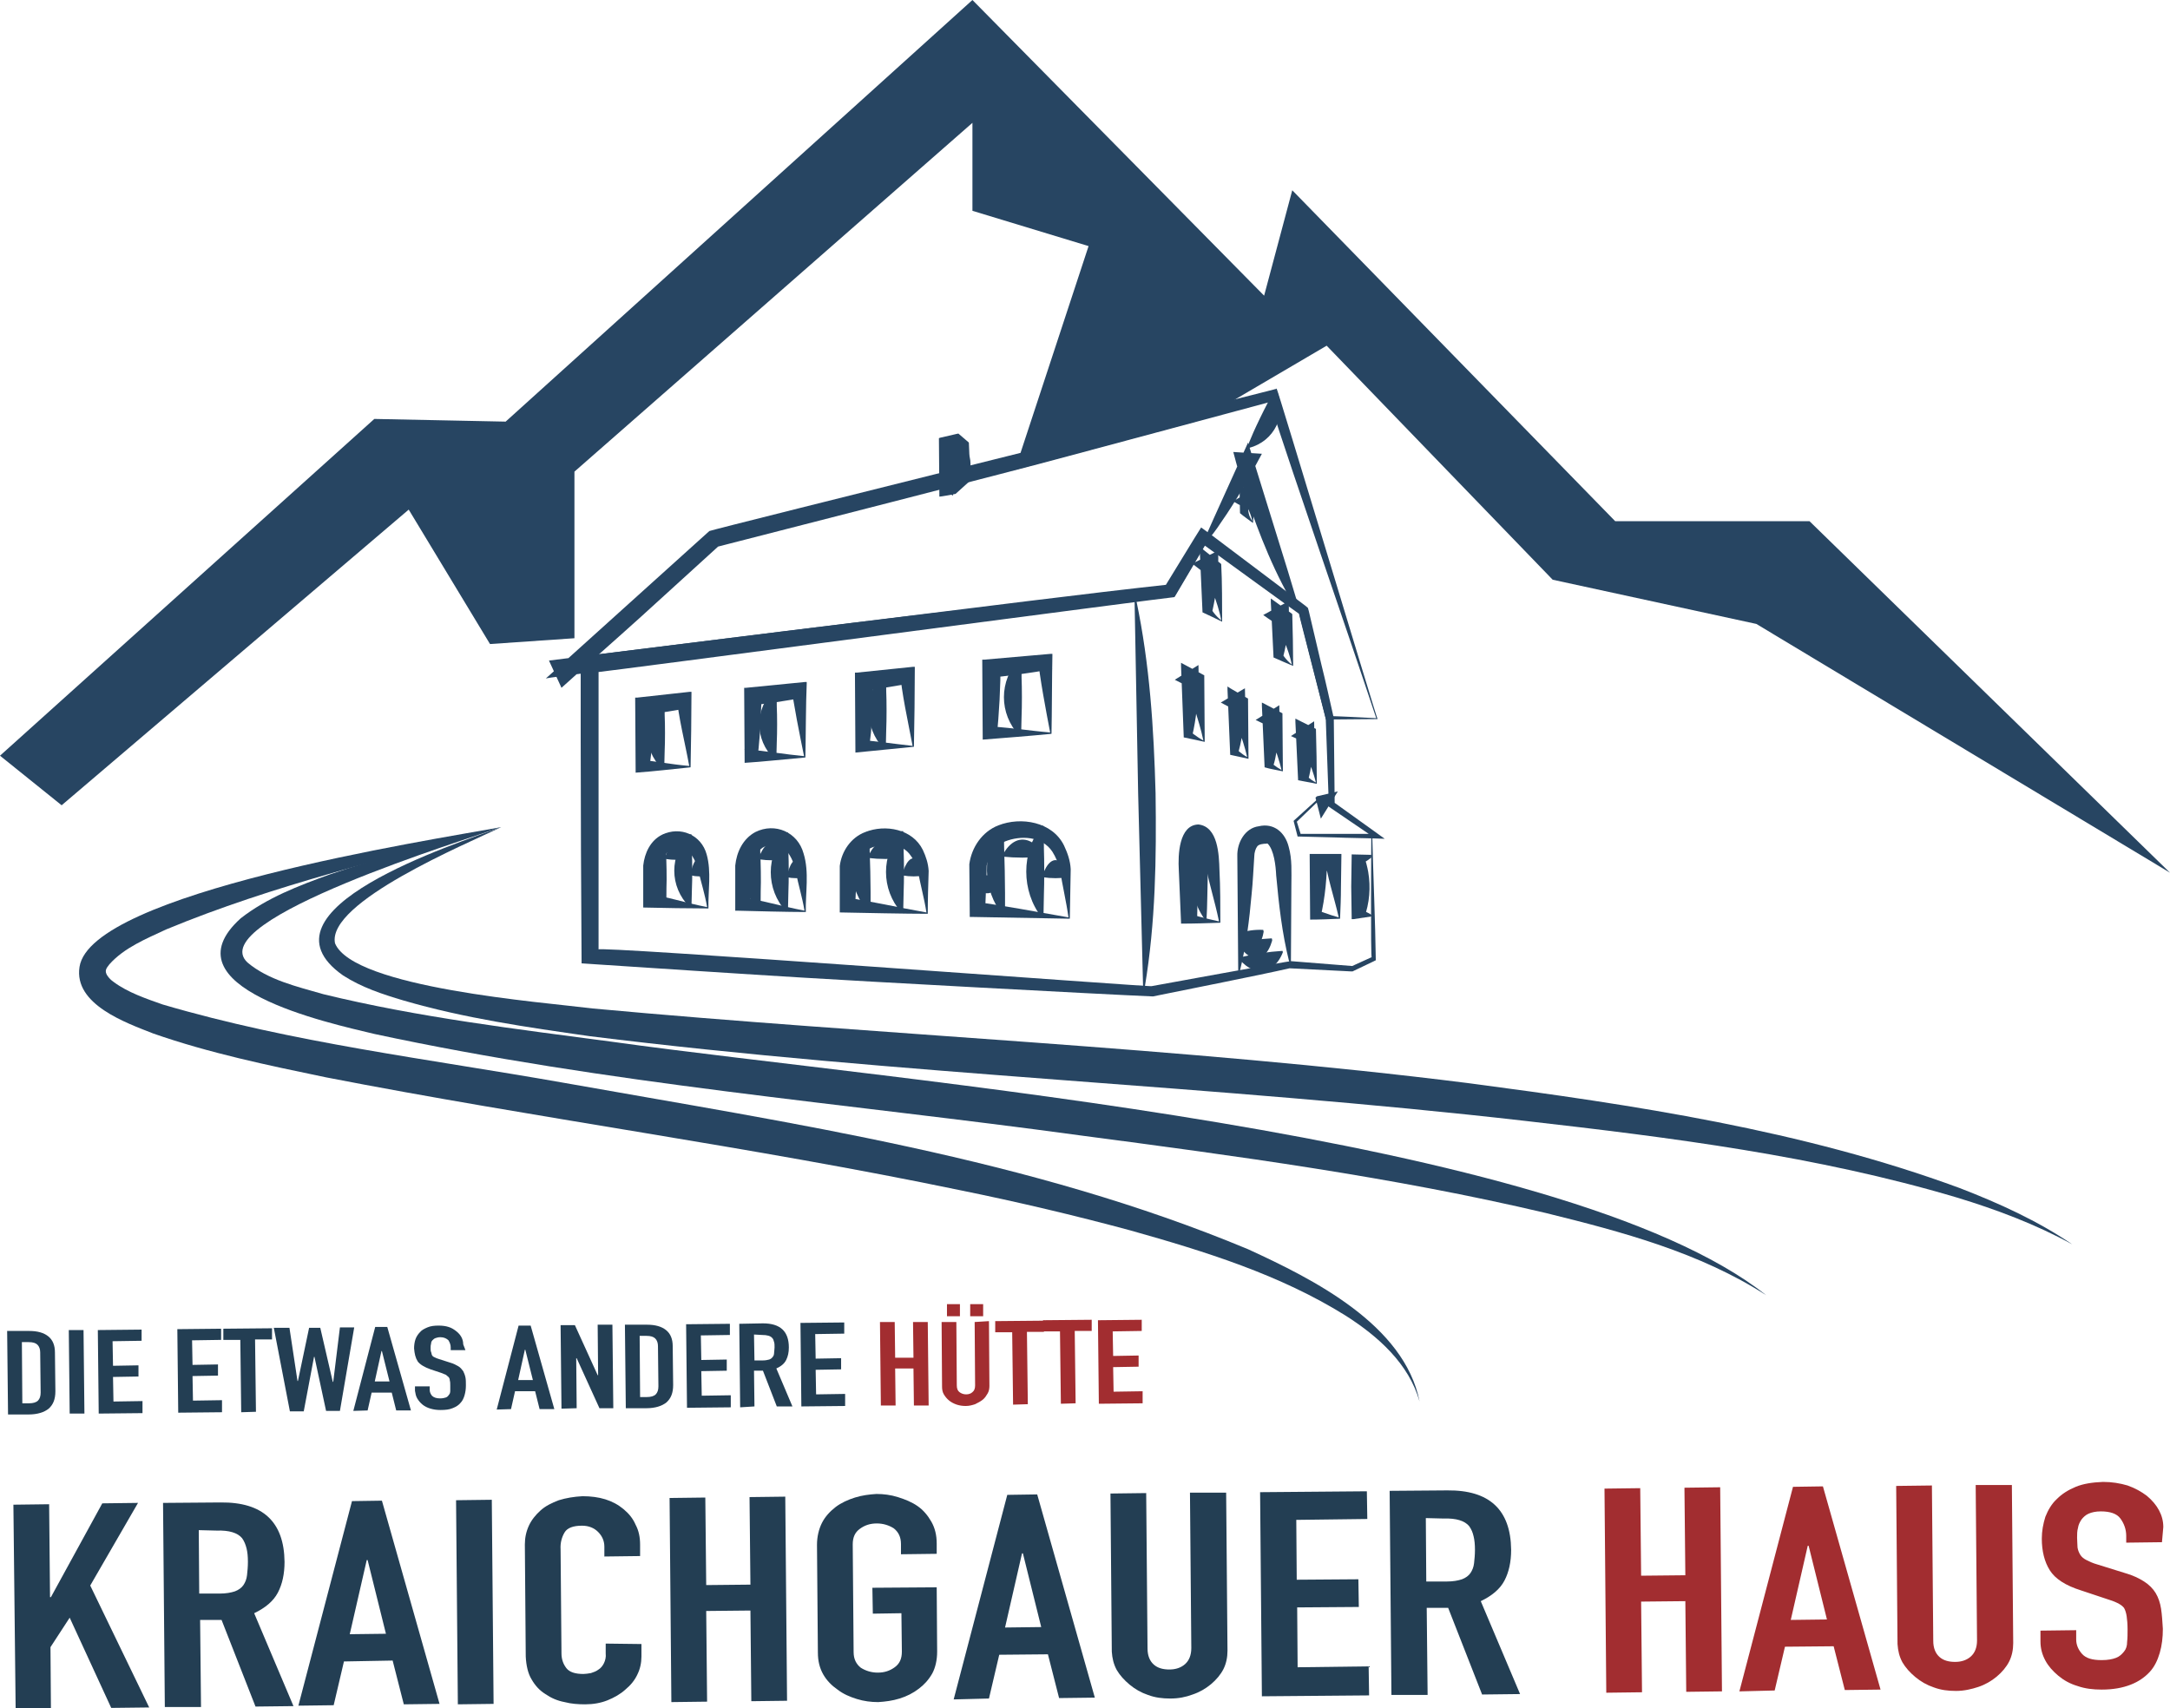 <?xml version="1.0" encoding="utf-8"?>
<!-- Generator: Adobe Illustrator 26.2.0, SVG Export Plug-In . SVG Version: 6.00 Build 0)  -->
<svg version="1.1" id="Ebene_1" xmlns="http://www.w3.org/2000/svg" xmlns:xlink="http://www.w3.org/1999/xlink" x="0px" y="0px"
	 width="485.8px" height="382.5px" viewBox="0 0 485.8 382.5" style="enable-background:new 0 0 485.8 382.5;" xml:space="preserve"
	>
<style type="text/css">
	.st0{fill:#274562;}
	.st1{fill:#233E53;}
	.st2{fill:#A22D30;}
</style>
<polygon class="st0" points="227.2,105.2 228.4,101.7 228.5,101.3 243.7,55.1 217.7,47.2 217.7,27.5 128.6,105.6 128.6,142.9 
	109.7,144.2 91.5,114.1 13.8,180.3 0,169.2 83.8,93.8 113.2,94.4 217.7,0 283,66.2 289.3,42.6 361.6,116.7 405.1,116.7 485.8,195.4 
	393.2,139.7 347.6,129.8 297,77.4 276.9,89.2 276.1,89.7 268.6,94.1 "/>
<g>
	<path class="st0" d="M308.1,160.8c-7.7-23.2-17-49.6-24.5-72.8l2.6,1.5c-10.5,2.8-37.1,10-47.3,12.7c-10.5,2.9-67.4,17.4-79,20.4
		l1.5-0.8L143.6,138c-5.3,4.8-12.6,11.2-17.9,16l-2.8-6.1c24.8-3.1,80.7-10.2,104.6-12.7l34.9-4l-1.6,1c0.7-1.1,7.8-12.6,8.2-13.4
		c6.8,5,15.9,12.2,22.6,17.3l0.4,0.3l0.1,0.4c1.5,7,3.9,16.9,5.4,23.9l-0.6-0.4C300.5,160.4,304.2,160.6,308.1,160.8L308.1,160.8z
		 M308.4,161c-3.9,0-7.8,0.1-11.6,0.1v-0.2l-6-23.7c0.6,0.6-21.5-15.6-21.3-15.4l0.4-0.1l-6.9,11.7l-0.1,0.1h-0.1l-139.4,18.2
		l-1.2,0.2l0.9-0.8l35.7-32.2c0-0.2,126.8-31.7,126.8-31.8l0.2-0.1C286,87,308.2,160.9,308.4,161L308.4,161z"/>
</g>
<path class="st0" d="M254.4,134.5c3,14.3,3.9,28.6,4.3,43.1c0.2,14.5,0,28.9-2.4,43.3h-0.4l-1.1-43.2l-0.8-43.2L254.4,134.5
	L254.4,134.5z"/>
<path class="st0" d="M290.7,137.2c-5.2-8.3-8.8-17.5-11.9-26.7c-1-3.1-1.9-6.2-2.7-9.3l6.4,0.4c-2.7,5.1-5.8,10.6-9.1,15.3
	c-1.1,1.7-2.3,3.3-3.7,4.8l-0.4-0.2c2.9-6.6,7.1-15.7,10.1-22.4c2.7,8.6,6.2,20.1,8.9,28.7l2.8,9.3L290.7,137.2L290.7,137.2z"/>
<path class="st0" d="M285.8,87.4c2.4,5.5-0.5,11.4-6.2,12.9l-0.4-0.2c0.5-1.1,0.9-2.2,1.4-3.3c0.7-1.6,2.3-4.9,3.1-6.4
	c0.5-1.1,1.1-2.1,1.7-3.2L285.8,87.4L285.8,87.4z"/>
<path class="st0" d="M307.2,186.7c0.2,8.4,0.7,20,0.8,28.3l-0.6,0.3l-4.4,2.1l-0.2,0.1h-0.3l-13.8-0.7c-7,1.6-22.3,4.6-30.6,6.3
	c-12-0.5-67.2-3.5-78.2-4.2c-11.8-0.7-37.7-2.4-49.7-3.2c-0.1-12-0.2-38.2-0.2-50c0-3.9,0-11.7,0-15.6V147l3.1-0.4l64.6-8
	c18.7-2.3,46.1-5.8,64.6-7.8l-2,1.3l7.1-11.6l1.5-2.4l2.2,1.6l21.1,15.9l0.6,0.5l0.2,0.7l2.8,11.9c1,4,1.9,8.1,2.8,12.1v0.1
	l0.2,19.5l-0.5-1l9.2,6.6l2.5,1.8c-1.9-0.1-9.1-0.2-11.1-0.3l-8-0.2h-0.4c-0.1-0.4-0.8-3.1-0.9-3.5l0.2-0.2l5.3-4.8l0.3,0.3l-5.2,5
	l0.1-0.2l0.9,2.9l-0.2-0.1L307.2,186.7l-0.2,0.4l-9.4-6.4l-0.1-0.1v-0.1l-0.7-19.5c0.1,0.2-6.1-23.7-6-23.6
	c0.7,0.6-21.4-15.5-21.3-15.4l0.4-0.1l-6.9,11.7l-0.1,0.1c-0.2-0.1-129.1,16.9-129.2,16.8l0.3-0.4v62.5c-2.3-1,124.6,8.5,123.8,8.2
	c0.1,0,31.1-5.7,31.2-5.6l13.8,1.1h-0.1l4.4-2c-0.3,1.2-0.1-27.8-0.1-27.5C306.8,186.7,307.2,186.7,307.2,186.7L307.2,186.7z"/>
<path class="st0" d="M294.8,178.3l4.7-1.1l-3.8,6.1l-1.2-4.7L294.8,178.3L294.8,178.3z M294.8,178.3l3.1,1.6l-0.4,0.7l-2.8-2
	L294.8,178.3L294.8,178.3z"/>
<path class="st0" d="M289.2,148.8c-0.8-4-2.8-7.2-3.6-11l1.4,2.6c-1.5-0.8-2.8-1.7-4.2-2.7l5.7-3.1c0,1,0.1,2,0,3.1
	c-0.1,3.1-0.4,6.2-1.2,9.2l-1.1-1.7C287.2,146.6,287.8,147.7,289.2,148.8L289.2,148.8z M289.5,149.1c-1.4-0.6-2.9-1.2-4.4-1.9V147
	l-0.6-12.2V134l0.7,0.5l4,2.9l0.1,0.1C289.4,140.4,289.5,146.2,289.5,149.1L289.5,149.1z"/>
<path class="st0" d="M273.4,138.9c-0.8-4.4-2.8-8-3.6-12.2l1.3,2.5c-1.5-0.9-2.8-1.9-4.2-3l5.8-2.9c0.1,2.3,0,4.5-0.2,6.8
	c-0.2,2.3-0.6,4.5-1.1,6.8l-1-1.6C271.3,136.6,272,137.8,273.4,138.9L273.4,138.9z M273.6,139.2c-1.4-0.7-2.9-1.4-4.4-2.1v-0.2
	l-0.6-13.5v-0.9l0.7,0.5l4,3.2c0.1,0.1,0.1,0.1,0.1,0.3C273.6,129.8,273.6,136.1,273.6,139.2L273.6,139.2z"/>
<path class="st0" d="M294.6,175.2c-1-4-3-7.8-3.6-11.6l1.9,2.9c-1.3-0.5-2.6-1.1-3.9-1.7l5.2-3.3c0.1,3.2,0,6.5-0.6,9.7
	c-0.2,1.1-0.4,2.2-0.7,3.3l-1.4-1.7C292.4,173.6,293.2,174.5,294.6,175.2L294.6,175.2z M294.8,175.5c-1.3-0.3-2.8-0.5-4.2-0.8v-0.2
	l-0.6-12.9v-0.7l0.6,0.3l3.8,1.9l0.2,0.1C294.7,166.8,294.8,172,294.8,175.5L294.8,175.5z"/>
<path class="st0" d="M286.9,172.4c-1-4.3-3-8.3-3.7-12.3l1.8,2.9c-1.3-0.5-2.6-1.2-3.9-1.8l5.3-3.3c0.1,3.4,0,6.9-0.6,10.3
	c-0.2,1.1-0.4,2.3-0.8,3.4l-1.3-1.6C284.7,170.9,285.6,171.7,286.9,172.4L286.9,172.4z M287.2,172.7c-1.3-0.3-2.8-0.5-4.1-0.9v-0.2
	l-0.6-13.6v-0.7l0.6,0.3l3.8,2l0.2,0.1C287.1,163.6,287.2,169,287.2,172.7L287.2,172.7z"/>
<path class="st0" d="M279.2,169.5c-1-4.5-3.1-8.8-3.7-13.1l1.7,2.9c-1.3-0.6-2.6-1.3-3.9-2l5.4-3.2c0.2,4.9-0.2,9.8-1.5,14.5
	L276,167C277,167.9,277.9,168.8,279.2,169.5L279.2,169.5z M279.5,169.9c-1.3-0.3-2.8-0.6-4.1-0.9v-0.2c-0.2-4.2-0.4-10.2-0.6-14.4
	v-0.7l0.6,0.4l3.8,2.2l0.2,0.1v0.2C279.4,159.7,279.5,166.5,279.5,169.9L279.5,169.9z"/>
<path class="st0" d="M269.4,165.8c-1-4.9-3.1-9.7-3.7-14.3l1.8,2.9c-1.5-0.7-3-1.4-4.5-2.2l5.3-3.3c0,1.3,0.1,2.6,0,4
	c-0.1,4-0.5,8-1.4,11.9l-1.3-1.6C266.8,164,267.9,165,269.4,165.8L269.4,165.8z M269.7,166.1c-1.5-0.3-3.1-0.7-4.7-1v-0.2l-0.6-15.8
	v-0.7c0.2,0.1,4.7,2.5,5,2.7l0.2,0.1v0.2C269.6,155,269.7,162.4,269.7,166.1L269.7,166.1z"/>
<path class="st0" d="M307,192c-1.2,1-2.6,1.7-4,2.2l2.4-2.4c0.4,1.1,0.7,2.3,0.9,3.4c0.6,3.5,0.3,7-0.9,10.3l-2.7-2.4
	c1.5,0.4,3,0.9,4.3,1.7v0.4c-1.3,0.2-2.7,0.4-4,0.6h-0.4v-0.4l-0.1-6.9l0.1-6.9v-0.3c1.5,0,2.9,0.1,4.4,0.1L307,192L307,192z"/>
<path class="st0" d="M299.7,205.4c-1-4.5-2.7-9.3-3.2-13.9l3.3,3.3c-2.1,0.2-4.2,0.3-6.3,0.3l3.6-3.6c0,4.7-0.4,9.4-1.5,14l-2.1-2.1
	C295.7,204,297.4,204.8,299.7,205.4L299.7,205.4z M300,205.7c-2.2,0.1-4.5,0.2-6.7,0.2v-0.3l-0.1-14v-0.4h0.4h6.3h0.4v0.4l-0.1,7.1
	C300.2,201,300.1,203.3,300,205.7L300,205.7z"/>
<path class="st0" d="M288.6,215.3c-1.6-6.4-2.3-12.8-2.9-19.3c-0.1-2.2-0.5-5.7-1.9-7.1c-0.1,0-0.1-0.1-0.1,0c0,0-0.1-0.1-0.2,0
	c-0.6,0-1.8,0.1-2.1,0.7c-0.3,0.4-0.6,1.3-0.6,2.1c-0.2,2.8-0.3,5.7-0.6,8.5c-0.5,5.7-1.2,11.4-2.6,17.1h-0.4
	c-0.1-8.2-0.1-17.3-0.2-25.6c-0.1-3,1.7-6.3,4.8-6.7c3.4-0.8,5.9,1.4,6.7,4.6c0.8,2.8,0.6,5.7,0.6,8.6c0,5.7-0.1,11.4-0.1,17.1
	L288.6,215.3L288.6,215.3z"/>
<path class="st0" d="M272.9,206.3c-1-4.8-2.2-8.4-2.8-11.7c-0.4-2.1-0.7-4.8-2-6.3c-0.3-0.2,0,0.1,0.1,0.1s0.1,0,0.2,0
	s0.2-0.1,0.2-0.1c0.1,0,0.1-0.1,0.1-0.1c-0.6,1-1,3.1-1.1,4.5c0,0.2,0,1.6,0,1.9c-0.1,3.8-0.3,7.9-0.8,11.7l-2.1-2
	C267.4,204.9,270,205.7,272.9,206.3L272.9,206.3z M273.2,206.6c-2.9,0.1-5.8,0.2-8.8,0.2v-0.3l-0.5-11.7c-0.2-3.3,0-10.1,4.4-10.2
	c4.4,0.5,4.6,6.8,4.7,10.2C273.2,198.7,273.2,202.7,273.2,206.6L273.2,206.6z"/>
<path class="st0" d="M239.2,205.4c-0.5-3.6-1.4-7.3-1.9-10.7c-0.3-1.3-1-2.9-1.7-4c-2.3-3.5-7.1-3.7-10.6-2.3
	c-2,0.9-3.2,2.7-3.9,4.7c-0.1,0.2-0.2,0.7-0.2,0.7v-0.4c0,3.3-0.3,8.2-0.4,11.5l-3-3.1C224.5,202.7,232.2,204.2,239.2,205.4
	L239.2,205.4z M239.5,205.7l-22.1-0.4h-0.3V205l-0.1-11.5c0.5-3.8,2.9-7.3,6.5-8.7c5.1-2,12.1-0.8,14.7,4.5c0.8,1.7,1.4,3.4,1.5,5.3
	L239.5,205.7L239.5,205.7z"/>
<path class="st0" d="M207.4,204.3c-0.5-3.3-1.4-6.3-1.9-9.4c-0.3-1.1-0.9-2.4-1.6-3.3c-1.9-2.9-6-2.9-8.8-1.8
	c-1.6,0.7-2.6,2.2-3.1,3.8c0,0.1-0.1,0.6-0.2,0.6v-0.4c0,2.9-0.3,7.2-0.4,10.1l-3-3.1C194.7,201.7,201.1,203.2,207.4,204.3
	L207.4,204.3z M207.7,204.6c-4.8,0-14.5-0.2-19.4-0.3H188V204v-10.1c0.4-3.3,2.5-6.4,5.7-7.6c4.5-1.8,10.6-0.7,12.9,4
	c0.7,1.5,1.2,3,1.3,4.7C207.8,198.2,207.7,201.4,207.7,204.6L207.7,204.6z"/>
<path class="st0" d="M180.1,203.9c-0.5-3.1-1.4-5.8-1.9-8.6c-0.3-1.8-1.4-4.6-3-5.5c-1.1-0.8-2.7-0.7-3.9-0.3
	c-1.5,0.6-2.4,2.3-2.8,3.9c0,0.1-0.1,0.6-0.1,0.6v-0.3c-0.1,3.2-0.3,6.6-0.6,9.8l-2.8-2.9C170.1,201.5,175,202.9,180.1,203.9
	L180.1,203.9z M180.4,204.2c-3.9,0-11.6-0.2-15.5-0.3h-0.3v-0.3v-9.8c0.3-3,1.7-6,4.5-7.5c4.4-2.2,9.5,0,10.8,4.8
	C181.2,195.3,180.3,199.9,180.4,204.2L180.4,204.2z"/>
<path class="st0" d="M158.3,203.1c-0.5-2.9-1.3-5.4-1.9-7.9c-0.3-1.6-1.4-4.1-2.7-4.9c-1-0.7-2.7-0.5-3.7,0.1c-1,0.5-1.7,2-2,3.2
	c0,0.1-0.1,0.5-0.1,0.5v-0.3c-0.1,3-0.3,6.1-0.6,9.1l-2.8-2.9C149.1,200.7,153.6,202.2,158.3,203.1L158.3,203.1z M158.6,203.4
	c-3.6,0-10.7-0.1-14.3-0.2H144v-0.3v-9.1c0.3-2.8,1.6-5.6,4.2-6.9c4.1-2,8.8,0,10,4.4C159.3,195.2,158.5,199.5,158.6,203.4
	L158.6,203.4z"/>
<path class="st0" d="M235.1,164c-0.9-4.7-2.4-12.5-2.8-17.2l3.3,3c-4.9,0.9-10,1.6-14.9,2l3.3-3.6c0,5.6-0.3,11.5-0.9,17.1l-2.9-2.7
	C224.8,162.7,230.3,163.6,235.1,164L235.1,164z M235.4,164.3c-3.9,0.4-11.5,1-15.4,1.3v-0.4l-0.1-17.1v-0.4h0.4l14.9-1.3h0.4v0.4
	C235.5,151.2,235.5,160,235.4,164.3L235.4,164.3z"/>
<path class="st0" d="M204.3,167c-1.1-5.9-2.4-11.4-2.9-17.3l3.4,3.1c-4.1,0.8-8.4,1.5-12.5,1.9l3.2-3.6c0,4.1-0.2,8.7-0.5,12.8
	l-0.5,4.3l-2.8-2.6C196,165.9,199.7,166.5,204.3,167L204.3,167z M204.6,167.2c-4.3,0.4-8.7,0.9-13.1,1.3v-0.4l-0.1-17.1v-0.4h0.4
	l12.6-1.3h0.4v0.4C204.8,154.1,204.7,162.9,204.6,167.2L204.6,167.2z"/>
<path class="st0" d="M180,169.3c-0.9-4.5-2.4-11.7-2.9-16.2l3.3,3c-4.3,0.8-8.7,1.5-13.1,1.9l3.2-3.6c0,1.3,0,2.7-0.1,4
	c-0.1,3.9-0.4,8.2-0.9,12l-2.9-2.7C171,168.1,175.8,168.9,180,169.3L180,169.3z M180.3,169.6c-3.5,0.3-10.1,1-13.6,1.2v-0.4l-0.1-16
	V154h0.4l13.2-1.3h0.4v0.4C180.4,157.3,180.4,165.5,180.3,169.6L180.3,169.6z"/>
<path class="st0" d="M154.3,171.5c-1-5.5-2.4-10.7-2.9-16.2l3.4,3.1c-3.8,0.7-7.9,1.4-11.7,1.8l3.2-3.6c0,3.9-0.2,8.1-0.5,12l-0.5,4
	l-2.8-2.6C146.5,170.4,149.9,171.1,154.3,171.5L154.3,171.5z M154.6,171.8c-4,0.4-8.1,0.9-12.3,1.2v-0.4l-0.1-16v-0.4h0.4l11.8-1.3
	h0.4v0.4C154.8,159.4,154.7,167.7,154.6,171.8L154.6,171.8z"/>
<path class="st0" d="M280.4,116.7c-0.4-1.6-1-3.1-1.9-4.2c-0.5-0.7-1.1-1.2-1.4-1.9l1.6,2.9c-0.7-0.2-1.4-0.5-2-0.9
	c-0.2-0.1-0.4-0.2-0.6-0.4l5.4-3.1c0,1.9-0.4,3.7-1.2,5.6l-0.8-1.8C279.3,114.2,279.5,115.6,280.4,116.7L280.4,116.7z M280.5,117.1
	c-0.9-0.7-2.1-1.5-2.9-2.2v-0.1l-0.1-5.6v-0.7c1.1,0.7,2.2,1.3,3.3,2C280.8,112.4,280.7,115.1,280.5,117.1L280.5,117.1z"/>
<path class="st0" d="M216.6,107.8c-1.1-2.8-2-5.5-2.7-8.3l1,2.2c-0.8-0.5-1.6-0.9-2.4-1.5l2.8,0.7c-1.3,0.5-2.5,0.8-3.8,1.2l2.8-3.5
	c0.1,4.1-0.1,8.3-1,12.4l-3-2.5c1,0.1,2.1,0.1,3.2,0.3l-0.8,0.4C213.6,108.7,215.5,108.1,216.6,107.8L216.6,107.8z M216.9,107.9
	l-3,2.7h-0.1c-0.3,0.1-3.2,0.6-3.5,0.6c0-3.8-0.1-9-0.1-12.8v-0.3l0.3-0.1l3.9-0.9h0.2l0.1,0.1l2.1,1.8l0.1,0.1
	C217.1,102.2,217,105.1,216.9,107.9L216.9,107.9z"/>
<path class="st0" d="M213.9,97.6c4.5,3.3,4.5,9.4,0,12.8h-0.4c-0.2-3.1-0.2-6.5-0.2-9.6c0-1.1,0.1-2.1,0.2-3.2L213.9,97.6
	L213.9,97.6z"/>
<path class="st0" d="M228.2,164.7c-4.6-4.9-4.6-12.3,0-17.2h0.4c0.1,1.4,0.1,2.9,0.1,4.3c0.1,2.1,0.1,6.5,0,8.6
	c0,1.4-0.1,2.9-0.1,4.3L228.2,164.7L228.2,164.7z"/>
<path class="st0" d="M197.9,167.7c-4.6-4.9-4.6-12.3,0-17.2h0.4c0.1,1.4,0.1,2.9,0.1,4.3c0.1,2.1,0.1,6.5,0,8.6
	c0,1.4-0.1,2.9-0.1,4.3L197.9,167.7L197.9,167.7z"/>
<path class="st0" d="M173.4,170c-4.6-4.4-4.5-11.4,0-15.7h0.4c0.1,1.3,0.1,2.6,0.1,3.9c0.1,2,0.1,5.9,0,7.9c0,1.3-0.1,2.6-0.1,3.9
	L173.4,170L173.4,170z"/>
<path class="st0" d="M148.3,172.2c-4.6-4.5-4.6-11.6,0-16.1h0.4c0.1,1.3,0.1,2.7,0.1,4c0.1,2,0.1,6,0,8c0,1.3-0.1,2.7-0.1,4h-0.4
	V172.2z"/>
<path class="st0" d="M233.2,205.4c-4.6-5.9-4.6-14.6,0-20.5h0.4c0.1,1.7,0.1,3.4,0.1,5.1c0.1,2.6,0.1,7.7,0,10.3
	c0,1.7-0.1,3.4-0.1,5.1L233.2,205.4L233.2,205.4z"/>
<path class="st0" d="M224.6,205c-4.7-5.7-4.9-14.2-0.4-20.1h0.4c0.1,1.7,0.2,3.4,0.2,5c0.1,2.5,0.2,7.6,0.2,10.1c0,1.7,0,3.4,0,5
	H224.6L224.6,205z"/>
<path class="st0" d="M233.4,196c0.8-2.4,2.4-4.6,4.4-2.7c0.5,0.5,1,1.3,1.5,2.7v0.4c-2,0.3-4,0.3-5.9,0V196L233.4,196z"/>
<path class="st0" d="M224.5,191.4c1.5-2.9,4-4.4,6.7-2.7c0.7,0.5,1.5,1.3,2.2,2.7v0.4c-3,0.3-6,0.3-8.9,0
	C224.5,191.8,224.5,191.4,224.5,191.4L224.5,191.4z"/>
<path class="st0" d="M224.6,196.6c-1.1,2.6-3.1,4.5-5.4,2.7c-0.6-0.5-1.2-1.3-1.8-2.7v-0.4c2.4-0.3,4.8-0.3,7.2,0
	C224.6,196.2,224.6,196.6,224.6,196.6L224.6,196.6z"/>
<path class="st0" d="M201.8,204.3c-4.6-5.2-4.6-12.9,0-18.2h0.4c0.1,1.5,0.1,3,0.1,4.5c0.1,2.3,0.1,6.8,0,9.1c0,1.5-0.1,3-0.1,4.5
	L201.8,204.3L201.8,204.3z"/>
<path class="st0" d="M194.4,204.1c-4.7-5.1-4.8-12.7-0.3-17.9h0.4c0.1,1.5,0.2,3,0.2,4.5c0.1,2.2,0.2,6.7,0.2,9c0,1.5,0,3,0,4.5
	L194.4,204.1L194.4,204.1z"/>
<path class="st0" d="M202,195.6c0.7-2.2,2-4.7,3.8-2.7c0.3,0.4,1.2,1.8,1.3,3.1c-1.7,0.3-3.4,0.3-5.1,0C202,196,202,195.6,202,195.6
	L202,195.6z"/>
<path class="st0" d="M194.4,191.7c1.2-2.7,3.3-4.5,5.7-2.7c0.6,0.5,1.3,1.3,1.9,2.7v0.4c-2.5,0.3-5.1,0.3-7.6,0
	C194.4,192.1,194.4,191.7,194.4,191.7L194.4,191.7z"/>
<path class="st0" d="M194.5,196.2c-0.9,2.4-2.5,4.6-4.6,2.7c-0.5-0.5-1-1.3-1.5-2.7v-0.4c2-0.3,4.1-0.3,6.2,0
	C194.5,195.8,194.5,196.2,194.5,196.2L194.5,196.2z"/>
<path class="st0" d="M176,204.1c-4.6-5-4.6-12.6,0-17.7h0.4c0.1,1.5,0.1,2.9,0.1,4.4c0.1,2.2,0.1,6.6,0,8.8c0,1.5-0.1,2.9-0.1,4.4
	H176V204.1z"/>
<path class="st0" d="M169.9,203.8c-4.7-4.9-4.8-12.3-0.3-17.3h0.4c0.1,1.4,0.2,2.9,0.2,4.3c0.1,2.2,0.2,6.5,0.1,8.7
	c0,1.4,0,2.9-0.1,4.3H169.9L169.9,203.8z"/>
<path class="st0" d="M176.2,196c0.5-2,1.5-4.7,3.1-2.7c0.3,0.5,1,1.8,1,3.1c-1.4,0.3-2.8,0.3-4.2,0C176.2,196.4,176.2,196,176.2,196
	L176.2,196z"/>
<path class="st0" d="M169.9,192c0.9-2.5,2.6-4.5,4.7-2.7c0.5,0.5,1,1.3,1.6,2.7v0.4c-2.1,0.3-4.2,0.3-6.3,0V192L169.9,192z"/>
<path class="st0" d="M170,196.6c-0.7,2.2-2,4.7-3.8,2.7c-0.3-0.4-1.2-1.8-1.3-3.1c1.7-0.3,3.4-0.3,5.1,0V196.6L170,196.6z"/>
<path class="st0" d="M154.4,203.1c-4.6-4.6-4.6-11.7,0-16.3h0.4c0.1,1.4,0.1,2.7,0.1,4.1c0.1,2,0.1,6.1,0,8.1c0,1.4-0.1,2.7-0.1,4.1
	L154.4,203.1L154.4,203.1z"/>
<path class="st0" d="M148.8,202.8c-4.7-4.4-4.7-11.4-0.3-16h0.4c0.1,1.3,0.2,2.7,0.2,4c0.1,2,0.2,6,0.1,8c0,1.3,0,2.7-0.1,4H148.8
	L148.8,202.8z"/>
<path class="st0" d="M154.6,195.6c0.4-1.9,1.4-4.8,2.9-2.7c0.3,0.5,0.9,1.8,1,3.1c-1.3,0.3-2.6,0.3-3.8,0
	C154.6,196,154.6,195.6,154.6,195.6L154.6,195.6z"/>
<path class="st0" d="M148.9,191.9c0.8-2.4,2.3-4.6,4.3-2.7c0.5,0.5,1,1.3,1.4,2.7v0.4c-1.9,0.3-3.9,0.3-5.8,0
	C148.9,192.3,148.9,191.9,148.9,191.9L148.9,191.9z"/>
<path class="st0" d="M148.9,196.2c-0.6,2.1-1.8,4.7-3.5,2.7c-0.3-0.4-1.1-1.8-1.2-3.1c1.5-0.3,3.1-0.3,4.6,0
	C148.9,195.8,148.9,196.2,148.9,196.2L148.9,196.2z"/>
<path class="st0" d="M269.8,206c-2.9-4.1-3.6-8.7-3.2-13.4l0.1,0.4l-0.1-0.4c-0.1-1.2,0.1-2.7,0.1-3.9c0.1-0.8-0.5-1.4-1.2-1.8
	l-0.1-0.4c4.4-1,5.1,5.5,5,8.6c-0.1,3.2-0.1,7.8-0.3,10.9C270.2,206,269.8,206,269.8,206L269.8,206z"/>
<path class="st0" d="M267.6,206c-4.6-5.5-4.6-13.4,0-18.9h0.4c0.1,1.6,0.1,3.1,0.1,4.7c0.1,2.4,0.1,7.1,0,9.4c0,1.6-0.1,3.1-0.1,4.7
	h-0.4V206z"/>
<path class="st0" d="M270.1,197.4c-0.1,1.6-0.5,4.9-1.5,2.8c-0.2-0.4-0.7-1.8-0.8-3c0.7-0.3,1.5-0.4,2.3-0.2V197.4L270.1,197.4z"/>
<path class="st0" d="M267.8,193.6c-0.4,1.8-1.3,4.8-2.7,2.7c-0.3-0.5-0.9-1.8-0.9-3.1c1.2-0.3,2.4-0.3,3.6,0V193.6L267.8,193.6z"/>
<path class="st0" d="M287.2,213.2c-1.2,3.2-3.8,5-6.9,3.8c-0.9-0.4-1.8-1-2.8-2.2l-0.1-0.4c3.2-0.8,6.5-1.3,9.7-1.5
	C287.1,212.8,287.2,213.2,287.2,213.2L287.2,213.2z"/>
<path class="st0" d="M284.8,210.6c-0.8,2.8-2.5,4.9-5.2,3.4c-0.7-0.4-1.4-1.1-2.2-2.4l-0.1-0.4c2.4-0.6,4.9-1,7.4-1.1
	C284.8,210.2,284.8,210.6,284.8,210.6L284.8,210.6z"/>
<path class="st0" d="M282.9,208.6c-0.4,2.4-1.6,4.9-3.8,3.2c-0.5-0.5-1.1-1.1-1.7-2.5l-0.1-0.4c1.8-0.5,3.6-0.8,5.5-0.7
	C282.8,208.2,282.9,208.6,282.9,208.6L282.9,208.6z"/>
<path class="st0" d="M112.2,185.2c-25.2,6.9-50.9,12.9-75,22.9c-4.5,2.1-9.4,4.1-12.7,7.8c-0.8,1-1.1,1.5-0.5,2.5
	c0.4,0.6,0.9,1.1,1.5,1.5c3.1,2.3,7.2,3.7,10.9,5c29.2,8.6,59.6,12.2,89.6,17.5c51.7,9.2,104.5,16.9,153.4,37.3
	c14.6,6.7,35,16.9,38.4,34.1c-2.4-8.5-9.3-14.6-16.5-19.2c-14.7-9.2-31.5-14.4-48.2-19.1c-12.6-3.4-25.3-6.4-38.1-9
	c-47.1-9.8-94.8-16.1-142.1-25.3c-13-2.7-26-5.4-38.6-9.8c-6.1-2.4-17.8-6.5-16.5-14.9C20.3,199.9,95.7,188.2,112.2,185.2
	L112.2,185.2z"/>
<path class="st0" d="M112.2,185.2c-7.7,3.7-39.1,16.8-37.2,26c4.1,10,46.6,13.2,57.7,14.6c63.7,5.9,132.4,8.7,195.9,16.7
	c37.2,4.9,74.8,10.5,110.1,23.5c8.8,3.4,17.4,7.3,25.2,12.6c-8.2-4.5-17-7.8-25.9-10.5c-31.3-9.3-63.9-13.4-96.3-17.1
	c-69.7-8-139.8-10.3-209.7-19c-14-2-28-4-41.7-8c-4.7-1.4-9.3-2.9-13.5-5.6C55.9,203.7,102,188.9,112.2,185.2L112.2,185.2z"/>
<path class="st0" d="M112.2,185.2c-7.2,2.6-66.9,20.8-56.8,30.3c4.6,3.9,11.1,5.4,17,7.1c21.3,5.2,43.2,7.8,65,10.7
	c62.8,8.8,212.2,20.4,258,56.7c-14.9-9.6-32.3-14.2-49.3-18.4c-34.3-8.1-69.5-12.8-104.4-17.4C189,247,135.9,242.7,83.8,231.5
	c-10.4-2.5-47.1-10.4-29.9-25.9c5.9-4.6,13-7.3,19.9-9.8C86.3,191.5,99.3,188.2,112.2,185.2L112.2,185.2z"/>
<g>
	<path class="st1" d="M3.5,382.5L3,336.9l8-0.1l0.2,20.8h0.2l11.5-21l8-0.1L20.2,355l13.2,27.3l-8.5,0.1l-9.3-20.2l-4.3,6.6
		l0.1,13.7H3.5z"/>
	<path class="st1" d="M36.9,382.2l-0.4-45.7l12.9-0.1c9.4-0.1,14.2,4.3,14.3,13.3c0,2.7-0.5,5-1.5,6.9s-2.8,3.4-5.3,4.6l8.8,20.8
		l-8.5,0.1l-7.6-19.4h-4.8l0.2,19.5L36.9,382.2z M44.5,342.6l0.1,14.2h4.6c1.4,0,2.5-0.2,3.4-0.5c0.8-0.3,1.5-0.8,1.9-1.4
		s0.7-1.3,0.8-2.2c0.1-0.9,0.2-1.9,0.2-3c0-1.2-0.1-2.2-0.3-3s-0.5-1.6-1-2.3c-1-1.2-2.9-1.8-5.7-1.7L44.5,342.6z"/>
	<path class="st1" d="M66.8,381.9l12-45.8l6.7-0.1l12.9,45.5l-8,0.1l-2.5-9.8L77,372l-2.3,9.8L66.8,381.9z M86.4,365.8l-4.1-16.5
		h-0.2l-3.8,16.6L86.4,365.8z"/>
	<path class="st1" d="M102.5,381.6l-0.4-45.7l8-0.1l0.4,45.7L102.5,381.6z"/>
	<path class="st1" d="M143.6,368.1v2.8c0,1.4-0.3,2.8-0.9,4c-0.6,1.3-1.5,2.4-2.7,3.4c-1.1,1-2.5,1.8-4,2.4s-3.2,0.9-5,0.9
		c-1.5,0-3.1-0.1-4.6-0.5c-1.6-0.3-3-0.9-4.3-1.8c-1.3-0.8-2.3-1.9-3.1-3.3c-0.8-1.3-1.2-3.1-1.3-5.1l-0.2-25.1
		c0-1.5,0.3-2.9,0.9-4.2c0.6-1.3,1.5-2.4,2.6-3.4s2.5-1.7,4.1-2.3c1.6-0.5,3.4-0.8,5.3-0.9c3.8,0,6.8,0.9,9.2,2.9
		c1.2,1,2.1,2.1,2.7,3.5c0.7,1.3,1,2.8,1,4.4v2.6l-8,0.1v-2.2c0-1.3-0.5-2.4-1.4-3.3s-2.1-1.4-3.6-1.4c-2,0-3.3,0.5-3.9,1.5
		s-1,2.3-0.9,3.8l0.2,23.3c0,1.3,0.4,2.4,1.1,3.3s2,1.3,3.8,1.3c0.5,0,1.1-0.1,1.7-0.2c0.6-0.2,1.2-0.4,1.7-0.8
		c0.5-0.3,0.9-0.8,1.2-1.4s0.5-1.4,0.4-2.2V368L143.6,368.1z"/>
	<path class="st1" d="M150.3,381.1l-0.4-45.7l8-0.1l0.2,19.6l9.9-0.1l-0.2-19.6l8-0.1l0.4,45.7l-8,0.1l-0.2-20.3l-9.9,0.1l0.2,20.3
		L150.3,381.1z"/>
	<path class="st1" d="M182.9,345.9c0-1.8,0.4-3.5,1.1-4.9s1.8-2.6,3.1-3.6c1.2-0.9,2.7-1.6,4.3-2.1s3.2-0.7,4.8-0.8
		c1.6,0,3.2,0.2,4.8,0.7s3.1,1.1,4.4,2c1.3,0.9,2.3,2.1,3.1,3.5s1.2,3,1.2,4.9v2.3l-8,0.1v-2.3c0-1.6-0.6-2.7-1.6-3.5
		c-1.1-0.7-2.4-1.1-3.8-1.1c-1.5,0-2.7,0.4-3.8,1.2c-1.1,0.8-1.6,1.9-1.6,3.5l0.2,24.1c0,1.6,0.6,2.7,1.6,3.5
		c1.1,0.7,2.4,1.1,3.8,1.1c1.5,0,2.7-0.4,3.8-1.2c1.1-0.8,1.6-1.9,1.6-3.5l-0.1-8.6l-6.4,0.1l-0.1-5.8l14.4-0.1l0.1,14.4
		c0,1.9-0.4,3.6-1.1,4.9c-0.8,1.4-1.8,2.5-3,3.4c-1.3,1-2.7,1.7-4.3,2.2s-3.2,0.7-4.8,0.8c-1.6,0-3.2-0.2-4.8-0.7s-3-1.1-4.3-2.1
		c-1.3-0.9-2.4-2-3.2-3.4s-1.2-3-1.2-4.9L182.9,345.9z"/>
	<path class="st1" d="M213.5,380.5l12-45.8l6.7-0.1l12.9,45.5l-8,0.1l-2.5-9.8l-10.9,0.1l-2.3,9.8L213.5,380.5z M233.1,364.3
		l-4.1-16.5h-0.2l-3.8,16.6L233.1,364.3z"/>
	<path class="st1" d="M274.5,334.2l0.3,35.4c0,1.5-0.3,2.9-0.9,4.1s-1.6,2.4-2.8,3.4c-1.2,1-2.6,1.8-4.1,2.3c-1.6,0.6-3.2,0.9-5,0.9
		s-3.4-0.2-5-0.8c-1.5-0.5-2.9-1.3-4.1-2.3c-1.2-1-2.2-2.1-2.9-3.3c-0.7-1.3-1-2.6-1.1-4.1l-0.3-35.4l8-0.1l0.3,34.8
		c0,1.6,0.5,2.8,1.4,3.6c0.9,0.8,2.1,1.1,3.5,1.1s2.6-0.4,3.5-1.2c0.9-0.8,1.4-2,1.4-3.6l-0.3-34.8H274.5z"/>
	<path class="st1" d="M282.5,379.8l-0.4-45.7l23.9-0.2l0.1,6.2l-15.9,0.2l0.1,13.4l13.8-0.1l0.1,6.2l-13.8,0.1l0.1,13.4l15.9-0.2
		l0.1,6.5L282.5,379.8z"/>
	<path class="st1" d="M311.5,379.5l-0.4-45.7l12.9-0.1c9.4-0.1,14.2,4.3,14.3,13.3c0,2.7-0.5,5-1.5,6.9s-2.8,3.4-5.3,4.6l8.8,20.8
		l-8.5,0.1l-7.6-19.4h-4.8l0.2,19.5L311.5,379.5z M319.2,339.9l0.1,14.2h4.6c1.4,0,2.5-0.2,3.4-0.5c0.8-0.3,1.5-0.8,1.9-1.4
		s0.7-1.3,0.8-2.2c0.1-0.9,0.2-1.9,0.2-3c0-1.2-0.1-2.2-0.3-3c-0.2-0.9-0.5-1.6-1-2.3c-1-1.2-2.9-1.8-5.7-1.7L319.2,339.9z"/>
	<path class="st2" d="M359.6,379l-0.4-45.7l8-0.1l0.2,19.6l9.9-0.1l-0.2-19.6l8-0.1l0.4,45.7l-8,0.1l-0.2-20.3l-9.9,0.1l0.2,20.3
		L359.6,379z"/>
	<path class="st2" d="M389.4,378.7l12-45.8l6.7-0.1l12.9,45.5l-8,0.1l-2.5-9.8l-10.9,0.1l-2.3,9.8L389.4,378.7z M409,362.6
		l-4.1-16.5h-0.2l-3.8,16.6L409,362.6z"/>
	<path class="st2" d="M450.4,332.5l0.3,35.4c0,1.5-0.3,2.9-0.9,4.1s-1.6,2.4-2.8,3.4c-1.2,1-2.6,1.8-4.1,2.3s-3.2,0.9-5,0.9
		s-3.4-0.2-5-0.8c-1.5-0.5-2.9-1.3-4.1-2.3s-2.2-2.1-2.9-3.3c-0.7-1.3-1-2.6-1.1-4.1l-0.3-35.4l8-0.1l0.3,34.8
		c0,1.6,0.5,2.8,1.4,3.6c0.9,0.8,2.1,1.1,3.5,1.1s2.6-0.4,3.5-1.2c0.9-0.8,1.4-2,1.4-3.6l-0.3-34.8H450.4z"/>
	<path class="st2" d="M484,345.3l-8,0.1v-1.5c0-1.5-0.5-2.8-1.3-3.9s-2.3-1.6-4.4-1.6c-1.1,0-2,0.2-2.7,0.5s-1.2,0.8-1.6,1.3
		c-0.4,0.6-0.7,1.2-0.8,1.9c-0.2,0.7-0.2,1.4-0.2,2.2c0,0.9,0.1,1.6,0.1,2.2c0.1,0.6,0.3,1.1,0.6,1.6c0.3,0.5,0.8,0.9,1.4,1.2
		c0.6,0.3,1.4,0.7,2.5,1l6.1,1.9c1.8,0.5,3.2,1.2,4.3,1.9c1.1,0.7,2,1.6,2.6,2.6s1,2.2,1.2,3.5s0.3,2.8,0.4,4.5
		c0,1.9-0.2,3.7-0.7,5.4c-0.5,1.7-1.2,3.1-2.2,4.2c-1.1,1.2-2.5,2.2-4.3,2.9c-1.8,0.7-3.9,1.1-6.5,1.1c-1.9,0-3.7-0.2-5.4-0.8
		c-1.7-0.5-3.1-1.3-4.3-2.3c-1.2-1-2.2-2.1-2.9-3.4c-0.7-1.3-1.1-2.7-1.1-4.3v-2.4l8-0.1v2.1c0,1.2,0.5,2.3,1.3,3.2
		c0.9,1,2.3,1.4,4.4,1.4c1.4,0,2.4-0.2,3.2-0.5c0.8-0.3,1.3-0.8,1.8-1.4s0.7-1.3,0.7-2.2c0.1-0.8,0.1-1.8,0.1-2.8
		c0-1.2-0.1-2.2-0.2-2.9s-0.3-1.4-0.6-1.9c-0.4-0.5-0.9-0.8-1.5-1.1c-0.6-0.3-1.4-0.6-2.4-0.9l-5.7-1.9c-3.5-1.1-5.8-2.6-7-4.5
		s-1.8-4.3-1.8-7.1c0-1.7,0.3-3.3,0.8-4.9c0.6-1.5,1.4-2.9,2.6-4c1.1-1.1,2.5-2,4.2-2.7s3.7-1,6.1-1.1c2,0,3.8,0.3,5.5,0.8
		c1.7,0.6,3.1,1.4,4.3,2.3c2.4,2,3.7,4.4,3.7,7L484,345.3z"/>
</g>
<g>
	<path class="st1" d="M1.8,316.7L1.6,298h4.9c1.9,0,3.3,0.4,4.3,1.2c1,0.8,1.5,2,1.5,3.6l0.1,8.7c0,1.8-0.5,3-1.5,3.9
		c-1,0.8-2.5,1.3-4.5,1.3H1.8z M4.9,300.5L5,314.2h1.5c0.9,0,1.6-0.2,2-0.6s0.6-1,0.6-1.8l-0.1-9c0-0.7-0.2-1.3-0.6-1.7
		s-1-0.6-2-0.6H4.9z"/>
	<path class="st1" d="M15.6,316.5l-0.2-18.7h3.3l0.2,18.7H15.6z"/>
	<path class="st1" d="M22.1,316.5l-0.2-18.7l9.8-0.1v2.5l-6.5,0.1l0.1,5.5l5.7-0.1v2.5l-5.7,0.1l0.1,5.5l6.5-0.1v2.7L22.1,316.5z"/>
	<path class="st1" d="M39.9,316.3l-0.2-18.7l9.8-0.1v2.5l-6.5,0.1l0.1,5.5l5.7-0.1v2.5l-5.7,0.1l0.1,5.5l6.5-0.1v2.7L39.9,316.3z"/>
	<path class="st1" d="M54,316.2L53.8,300H50v-2.5l10.9-0.1v2.5h-3.8l0.2,16.2L54,316.2z"/>
	<path class="st1" d="M79.3,297.2l-3.2,18.7H73l-2.6-12.1h-0.1L68,316h-3.1l-3.6-18.7h3.5l1.8,11.9h0.1l2.5-11.9h2.5l2.8,12.1h0.1
		l1.5-12.2L79.3,297.2z"/>
	<path class="st1" d="M79.1,315.9l4.9-18.8h2.7l5.3,18.7h-3.3l-1-4h-4.5l-0.9,4L79.1,315.9z M87.2,309.3l-1.7-6.8h-0.1l-1.5,6.8
		H87.2z"/>
	<path class="st1" d="M104.2,302.3h-3.3v-0.6c0-0.6-0.2-1.1-0.5-1.6c-0.4-0.4-1-0.7-1.8-0.7c-0.5,0-0.8,0.1-1.1,0.2
		c-0.3,0.1-0.5,0.3-0.7,0.5s-0.3,0.5-0.3,0.8c-0.1,0.3-0.1,0.6-0.1,0.9c0,0.4,0,0.7,0.1,0.9s0.1,0.5,0.2,0.7s0.3,0.4,0.6,0.5
		c0.2,0.1,0.6,0.3,1,0.4l2.5,0.8c0.7,0.2,1.3,0.5,1.8,0.8s0.8,0.7,1.1,1.1c0.2,0.4,0.4,0.9,0.5,1.4s0.1,1.1,0.1,1.8
		c0,0.8-0.1,1.5-0.3,2.2c-0.2,0.7-0.5,1.3-0.9,1.7c-0.4,0.5-1,0.9-1.8,1.2c-0.7,0.3-1.6,0.4-2.7,0.4c-0.8,0-1.5-0.1-2.2-0.3
		c-0.7-0.2-1.3-0.5-1.8-0.9s-0.9-0.9-1.2-1.4c-0.3-0.5-0.4-1.1-0.5-1.7v-1h3.3v0.8c0,0.5,0.2,0.9,0.5,1.3c0.4,0.4,1,0.6,1.8,0.6
		c0.6,0,1-0.1,1.3-0.2s0.5-0.3,0.7-0.6c0.2-0.2,0.3-0.5,0.3-0.9c0-0.3,0-0.7,0-1.1c0-0.5,0-0.9-0.1-1.2c0-0.3-0.1-0.6-0.3-0.8
		c-0.2-0.2-0.4-0.3-0.6-0.5c-0.2-0.1-0.6-0.2-1-0.4l-2.4-0.8c-1.4-0.5-2.4-1.1-2.9-1.8c-0.5-0.8-0.7-1.7-0.8-2.9
		c0-0.7,0.1-1.4,0.3-2c0.2-0.6,0.6-1.2,1-1.6c0.4-0.5,1-0.8,1.7-1.1c0.7-0.3,1.5-0.4,2.5-0.4c0.8,0,1.6,0.1,2.2,0.3
		c0.7,0.2,1.3,0.6,1.8,1c1,0.8,1.5,1.8,1.5,2.9L104.2,302.3z"/>
	<path class="st1" d="M111.2,315.6l4.9-18.8h2.7l5.3,18.7h-3.3l-1-4h-4.5l-0.9,4L111.2,315.6z M119.3,309l-1.7-6.8h-0.1L116,309
		H119.3z"/>
	<path class="st1" d="M125.7,315.4l-0.2-18.7h3.2l5.1,11.2h0.1l-0.1-11.3h3.3l0.2,18.7h-3.1l-5.1-11.2H129l0.1,11.2L125.7,315.4z"/>
	<path class="st1" d="M140.1,315.3l-0.2-18.7h4.9c1.9,0,3.3,0.4,4.3,1.2c1,0.8,1.5,2,1.5,3.6l0.1,8.7c0,1.8-0.5,3-1.5,3.9
		c-1,0.8-2.5,1.3-4.5,1.3H140.1z M143.2,299.1l0.1,13.7h1.5c0.9,0,1.6-0.2,2-0.6s0.6-1,0.6-1.8l-0.1-9c0-0.7-0.2-1.3-0.6-1.7
		c-0.4-0.4-1-0.6-2-0.6H143.2z"/>
	<path class="st1" d="M153.8,315.2l-0.2-18.7l9.8-0.1v2.5l-6.5,0.1l0.1,5.5l5.7-0.1v2.5L157,307l0.1,5.5l6.5-0.1v2.7L153.8,315.2z"
		/>
	<path class="st1" d="M165.7,315.1l-0.2-18.7l5.3-0.1c3.9,0,5.8,1.8,5.8,5.4c0,1.1-0.2,2-0.6,2.8c-0.4,0.8-1.1,1.4-2.2,1.9l3.6,8.5
		h-3.5l-3.1-8h-2l0.1,8L165.7,315.1z M168.8,298.8l0.1,5.8h1.9c0.6,0,1-0.1,1.4-0.2c0.3-0.1,0.6-0.3,0.8-0.6
		c0.2-0.2,0.3-0.6,0.3-0.9s0.1-0.8,0.1-1.2c0-0.5,0-0.9-0.1-1.2c-0.1-0.4-0.2-0.7-0.4-0.9c-0.4-0.5-1.2-0.7-2.3-0.7L168.8,298.8z"/>
	<path class="st1" d="M179.4,314.9l-0.2-18.7l9.8-0.1v2.5l-6.5,0.1l0.1,5.5l5.7-0.1v2.5l-5.7,0.1l0.1,5.5l6.5-0.1v2.7L179.4,314.9z"
		/>
	<path class="st2" d="M197.2,314.7L197,296h3.3l0.1,8h4.1l-0.1-8h3.3l0.2,18.7h-3.3l-0.1-8.3h-4.1l0.1,8.3H197.2z"/>
	<path class="st2" d="M221.4,295.8l0.1,14.5c0,0.6-0.1,1.2-0.4,1.7c-0.3,0.5-0.6,1-1.1,1.4s-1.1,0.7-1.7,1c-0.6,0.2-1.3,0.4-2.1,0.4
		c-0.7,0-1.4-0.1-2-0.3c-0.6-0.2-1.2-0.5-1.7-0.9s-0.9-0.9-1.2-1.4s-0.4-1.1-0.4-1.7l-0.1-14.5h3.3l0.1,14.2c0,0.7,0.2,1.2,0.6,1.5
		c0.4,0.3,0.9,0.5,1.5,0.5s1.1-0.2,1.4-0.5c0.4-0.3,0.6-0.8,0.6-1.5l-0.1-14.2L221.4,295.8z M212,294.7V292h2.9v2.7H212z
		 M217.2,294.7V292h2.9v2.7H217.2z"/>
	<path class="st2" d="M226.8,314.5l-0.2-16.2h-3.8v-2.5l10.9-0.1v2.5h-3.8l0.2,16.2L226.8,314.5z"/>
	<path class="st2" d="M237.5,314.3l-0.2-16.2h-3.8v-2.5l10.9-0.1v2.5h-3.8l0.2,16.2L237.5,314.3z"/>
	<path class="st2" d="M246,314.3l-0.2-18.7l9.8-0.1v2.5l-6.5,0.1l0.1,5.5l5.7-0.1v2.5l-5.7,0.1l0.1,5.5l6.5-0.1v2.7L246,314.3z"/>
</g>
</svg>
